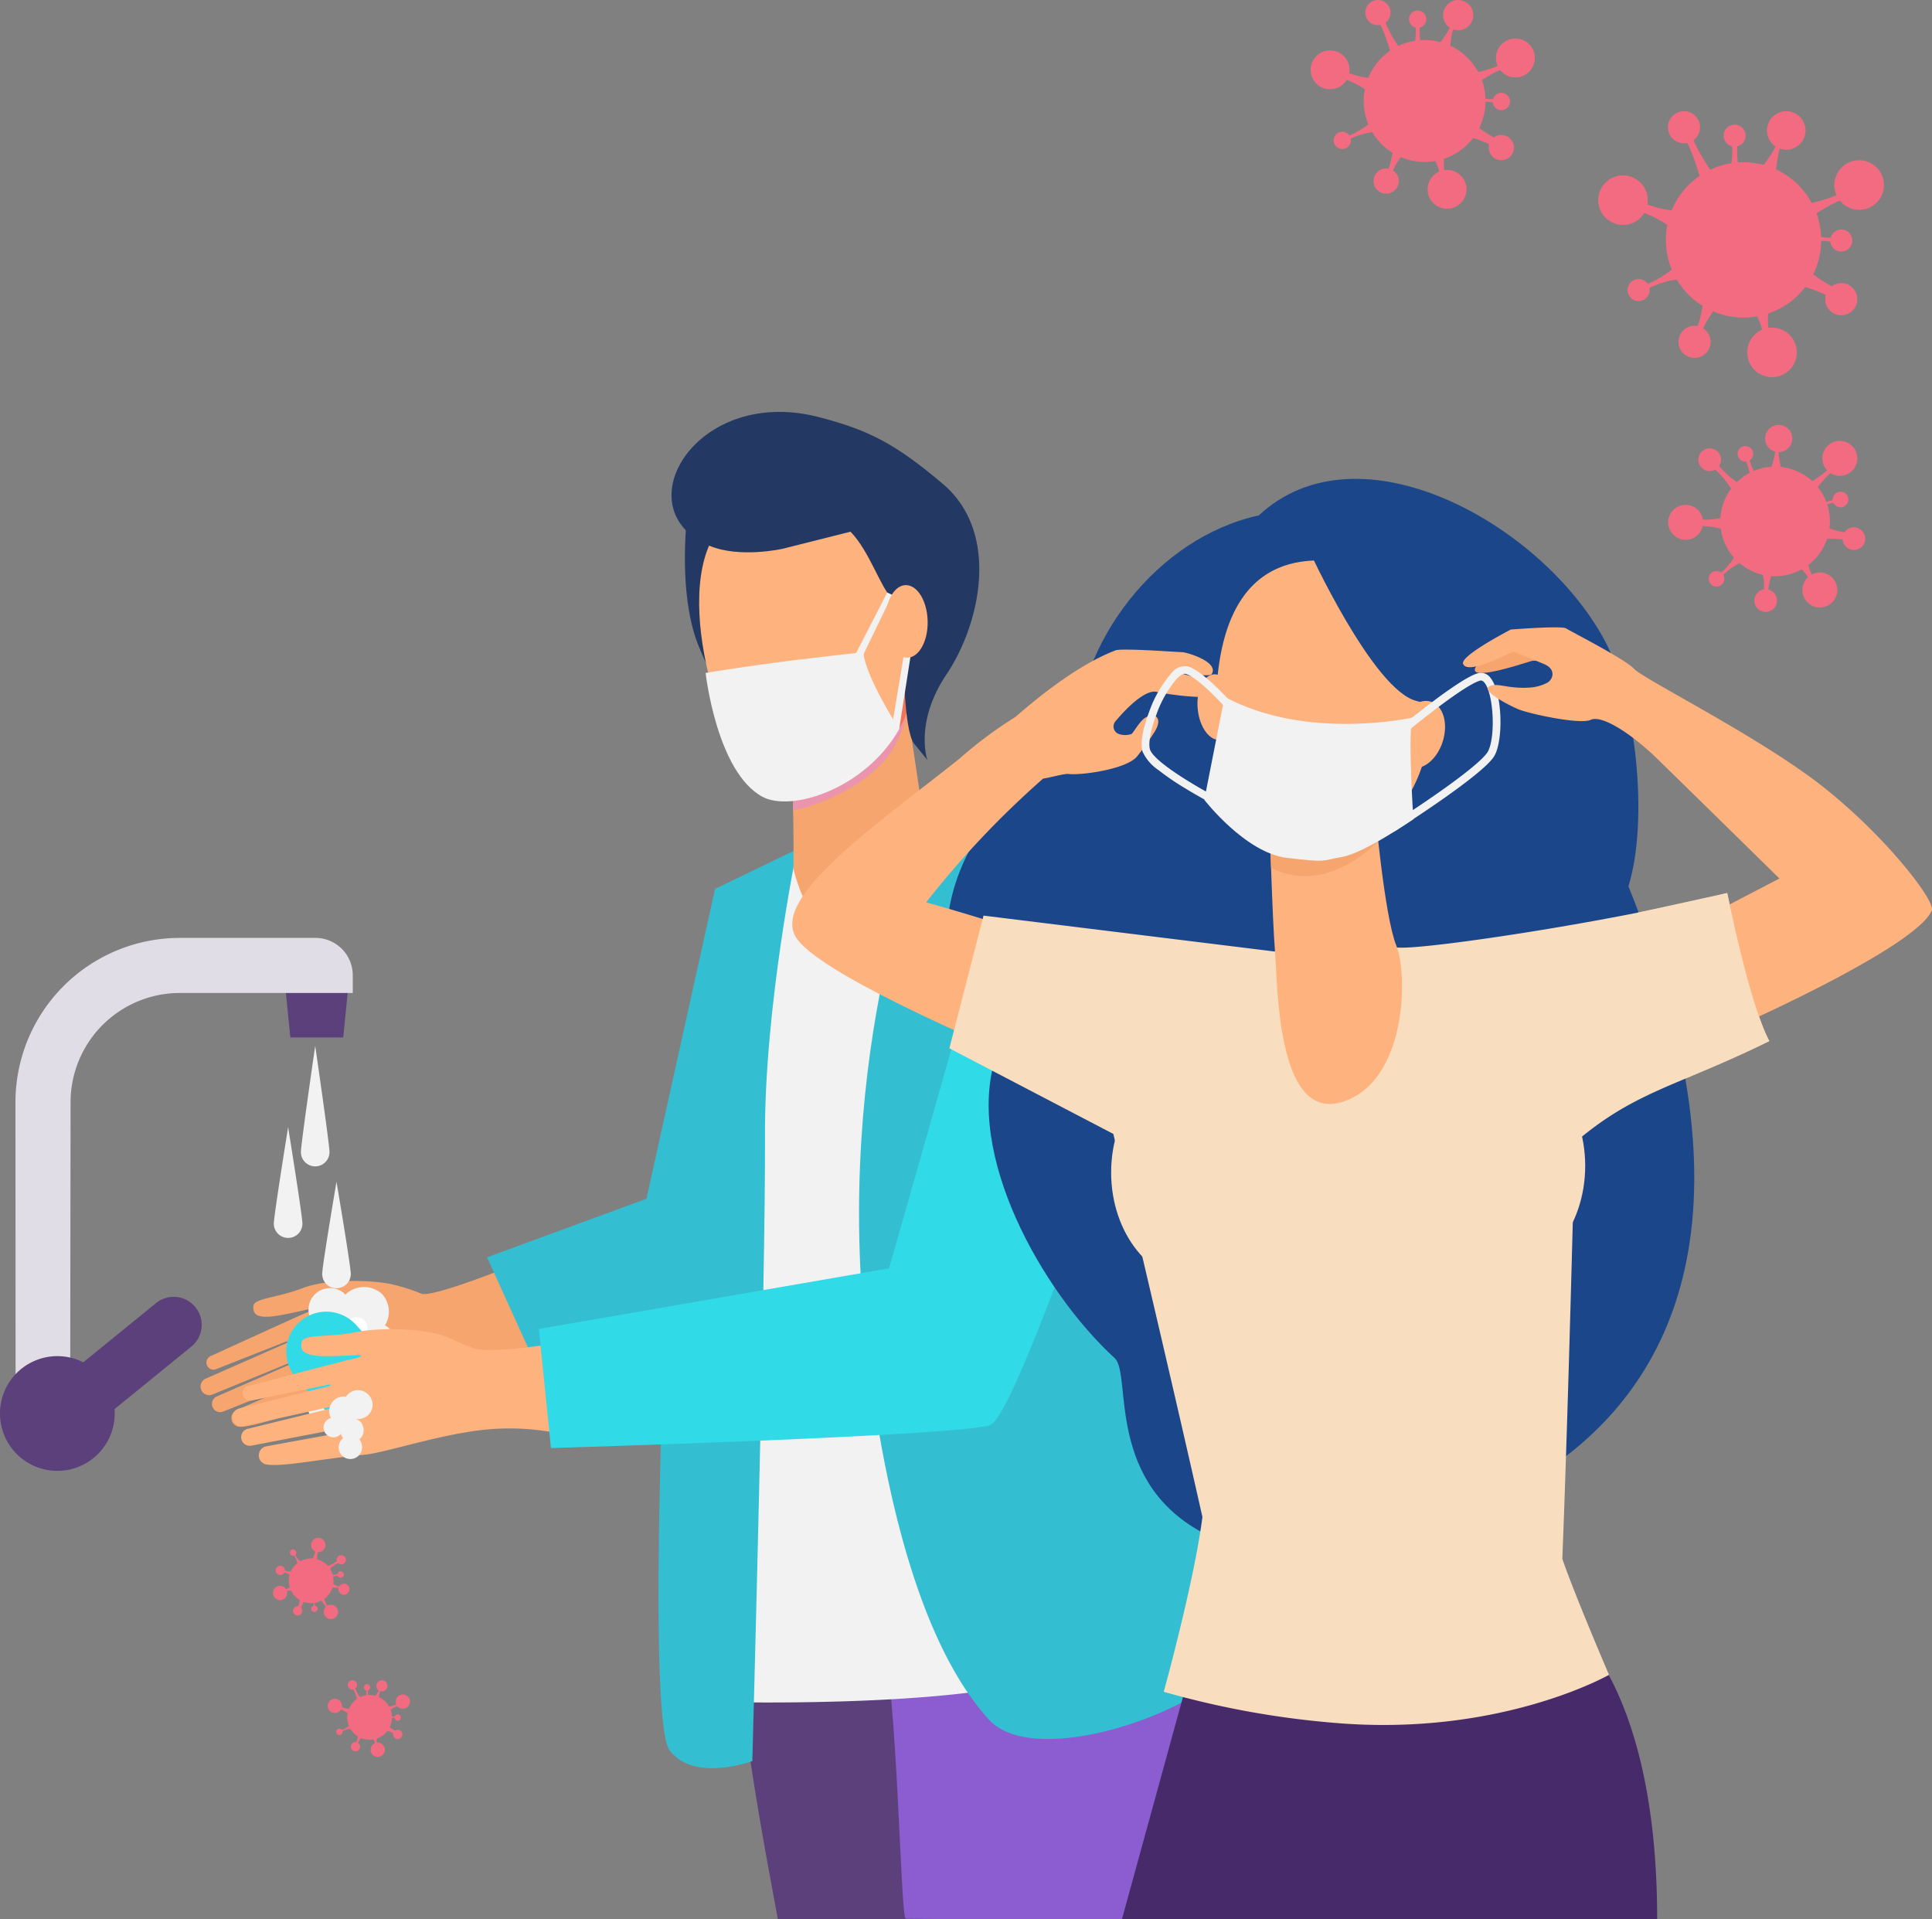 <svg xmlns="http://www.w3.org/2000/svg" width="272.839" height="271.02" viewBox="0 0 272.839 271.02">
  <rect x="0" y="0" width="272.839" height="271.02" fill="#808080" stroke="none"/>
  <g id="Groupe_1648" data-name="Groupe 1648" transform="translate(0)">
    <g id="Groupe_1681" data-name="Groupe 1681">
      <path id="Tracé_2516" data-name="Tracé 2516" d="M1209.754,319.642a1.6,1.6,0,1,1-2.032-1,1.6,1.6,0,0,1,2.032,1" transform="translate(-966.794 -255.239)" fill="#f36b80"/>
      <path id="Tracé_2517" data-name="Tracé 2517" d="M1249.528,419.717a1.6,1.6,0,1,1-2.032-1,1.6,1.6,0,0,1,2.032,1" transform="translate(-998.662 -335.422)" fill="#f36b80"/>
      <path id="Tracé_2518" data-name="Tracé 2518" d="M1312.214,375.715a1.6,1.6,0,1,1-2.032-1,1.6,1.6,0,0,1,2.032,1" transform="translate(-1048.888 -300.166)" fill="#f36b80"/>
      <path id="Tracé_2519" data-name="Tracé 2519" d="M1257.809,303.212a1.919,1.919,0,1,1-2.436-1.2,1.919,1.919,0,0,1,2.436,1.2" transform="translate(-1004.801 -241.902)" fill="#f36b80"/>
      <path id="Tracé_2520" data-name="Tracé 2520" d="M1236.733,317.75a1.1,1.1,0,1,1-1.288-.863,1.1,1.1,0,0,1,1.288.863" transform="translate(-989.167 -253.882)" fill="#f36b80"/>
      <path id="Tracé_2521" data-name="Tracé 2521" d="M1304.277,350.075a1.1,1.1,0,1,1-1.392-.683,1.1,1.1,0,0,1,1.392.683" transform="translate(-1043.315 -279.896)" fill="#f36b80"/>
      <path id="Tracé_2522" data-name="Tracé 2522" d="M1216.171,406.4a1.1,1.1,0,1,1-1.392-.683,1.1,1.1,0,0,1,1.392.683" transform="translate(-972.722 -325.028)" fill="#f36b80"/>
      <path id="Tracé_2523" data-name="Tracé 2523" d="M1189.986,360.333a2.467,2.467,0,1,1-3.132-1.537,2.467,2.467,0,0,1,3.132,1.537" transform="translate(-949.604 -287.371)" fill="#f36b80"/>
      <path id="Tracé_2524" data-name="Tracé 2524" d="M1285.336,408.392a2.467,2.467,0,1,1-3.132-1.537,2.466,2.466,0,0,1,3.132,1.537" transform="translate(-1026.002 -325.878)" fill="#f36b80"/>
      <path id="Tracé_2525" data-name="Tracé 2525" d="M1299.54,314.892a2.467,2.467,0,1,1-3.132-1.537,2.467,2.467,0,0,1,3.132,1.537" transform="translate(-1037.382 -250.963)" fill="#f36b80"/>
      <path id="Tracé_2526" data-name="Tracé 2526" d="M1218.924,314.254a5.176,5.176,0,0,1-.81,1.254,8.791,8.791,0,0,1-1.6,1.451c-.128.089-.5.357-1.117.766a7.77,7.77,0,0,0-4.45-2.021q-.044-.191-.083-.381c-.061-.3-.113-.6-.159-.893a4.634,4.634,0,0,1,.306-2.641l-1.065-.051a2.34,2.34,0,0,1,.138.449,3.82,3.82,0,0,1,.067.446,4.861,4.861,0,0,1,0,.885,6.185,6.185,0,0,1-.148.878q-.11.437-.243.874-.063.2-.131.408a7.776,7.776,0,0,0-2.508.6,8.093,8.093,0,0,1-.792-2.551l-.749.256a8.265,8.265,0,0,1,.951,2.574,7.677,7.677,0,0,0-1.794,1.305,13,13,0,0,1-3.338-3.377l-.769.739a13.292,13.292,0,0,1,3.3,3.558,7.757,7.757,0,0,0-1.518,4.158,11.141,11.141,0,0,1-4.279.019,3.79,3.79,0,0,1-.6-.2l-.046,1.553a3.764,3.764,0,0,1,.615-.164,11.367,11.367,0,0,1,4.37.293,7.768,7.768,0,0,0,1.855,4.07,9.751,9.751,0,0,1-1.861,2.167,3.851,3.851,0,0,1-.859.538l.535.584a2.927,2.927,0,0,1,.283-.43,8.732,8.732,0,0,1,2.7-2.074,7.774,7.774,0,0,0,3.279,1.647,6.064,6.064,0,0,1-.123,3.329l1.064.06a3.913,3.913,0,0,1-.1-1.771c.051-.376.239-1.111.326-1.441a7.763,7.763,0,0,0,4.325-.951,8.394,8.394,0,0,1,1.293,1.763,5.052,5.052,0,0,1,.635,2.063l1.348-.772a5.049,5.049,0,0,1-1.459-1.591,8.465,8.465,0,0,1-.886-2.071,7.75,7.75,0,0,0,2.653-3.708,15.244,15.244,0,0,1,3.5.3l.158-1.054a14.894,14.894,0,0,1-3.324-.7,7.7,7.7,0,0,0-.324-3.409,5.849,5.849,0,0,1,1.995-.295l-.2-.768a5.907,5.907,0,0,1-1.928.7,7.71,7.71,0,0,0-1.2-2.09c.456-.548.748-.877.866-1.013a7.258,7.258,0,0,1,2.944-2.112Z" transform="translate(-959.458 -249.774)" fill="#f36b80"/>
      <path id="Tracé_2527" data-name="Tracé 2527" d="M1189.546,81.262a2.268,2.268,0,1,1-2.268-2.269,2.268,2.268,0,0,1,2.268,2.269" transform="translate(-949.464 -63.291)" fill="#f36b80"/>
      <path id="Tracé_2528" data-name="Tracé 2528" d="M1197.038,233.71a2.268,2.268,0,1,1-2.268-2.268,2.268,2.268,0,0,1,2.268,2.268" transform="translate(-955.467 -185.438)" fill="#f36b80"/>
      <path id="Tracé_2529" data-name="Tracé 2529" d="M1301.276,203.416a2.268,2.268,0,1,1-2.268-2.268,2.268,2.268,0,0,1,2.268,2.268" transform="translate(-1038.985 -161.166)" fill="#f36b80"/>
      <path id="Tracé_2530" data-name="Tracé 2530" d="M1260.843,81.736a2.719,2.719,0,1,1-2.72-2.72,2.719,2.719,0,0,1,2.72,2.72" transform="translate(-1005.866 -63.31)" fill="#f36b80"/>
      <path id="Tracé_2531" data-name="Tracé 2531" d="M1227.683,90.308a1.554,1.554,0,1,1-1.332-1.748,1.554,1.554,0,0,1,1.332,1.748" transform="translate(-981.176 -70.945)" fill="#f36b80"/>
      <path id="Tracé_2532" data-name="Tracé 2532" d="M1303.464,164.612a1.554,1.554,0,1,1-1.554-1.554,1.554,1.554,0,0,1,1.554,1.554" transform="translate(-1041.883 -130.647)" fill="#f36b80"/>
      <path id="Tracé_2533" data-name="Tracé 2533" d="M1159.486,199.792a1.554,1.554,0,1,1-1.554-1.554,1.554,1.554,0,0,1,1.554,1.554" transform="translate(-926.524 -158.834)" fill="#f36b80"/>
      <path id="Tracé_2534" data-name="Tracé 2534" d="M1142.523,128.116a3.5,3.5,0,1,1-3.5-3.5,3.5,3.5,0,0,1,3.5,3.5" transform="translate(-909.82 -99.849)" fill="#f36b80"/>
      <path id="Tracé_2535" data-name="Tracé 2535" d="M1248.39,236.264a3.5,3.5,0,1,1-3.5-3.5,3.5,3.5,0,0,1,3.5,3.5" transform="translate(-994.644 -186.501)" fill="#f36b80"/>
      <path id="Tracé_2536" data-name="Tracé 2536" d="M1310.281,117.367a3.5,3.5,0,1,1-3.5-3.5,3.5,3.5,0,0,1,3.5,3.5" transform="translate(-1044.232 -91.237)" fill="#f36b80"/>
      <path id="Tracé_2537" data-name="Tracé 2537" d="M1184.54,97.839a7.307,7.307,0,0,1-1.661,1.311,12.468,12.468,0,0,1-2.812,1.212c-.213.06-.836.248-1.85.515a11.01,11.01,0,0,0-5.042-4.749q.029-.275.063-.548.082-.642.2-1.27a6.563,6.563,0,0,1,1.62-3.4l-1.4-.556a3.321,3.321,0,0,1-.02.666,5.426,5.426,0,0,1-.115.628,6.91,6.91,0,0,1-.411,1.185,8.778,8.778,0,0,1-.6,1.11q-.348.536-.726,1.06-.178.245-.363.487a11.02,11.02,0,0,0-3.638-.347,11.471,11.471,0,0,1,.107-3.784h-1.122a11.7,11.7,0,0,1,.1,3.888,10.887,10.887,0,0,0-3,.929c-1.06-1.664-2.624-4.06-2.929-6.059l-1.37.638c1.343,1.529,2.178,4.3,2.8,6.286a11,11,0,0,0-3.941,4.881,15.791,15.791,0,0,1-5.748-1.934,5.366,5.366,0,0,1-.718-.546l-.773,2.061a5.346,5.346,0,0,1,.9.061,16.111,16.111,0,0,1,5.728,2.395,11.014,11.014,0,0,0,.623,6.309,13.822,13.822,0,0,1-3.488,2.053,5.48,5.48,0,0,1-1.4.328l.45,1.028a4.157,4.157,0,0,1,.576-.447,12.376,12.376,0,0,1,4.574-1.543,11.021,11.021,0,0,0,3.644,3.712c-.194,1.088-.548,3.3-1.69,4.408l1.4.568a5.547,5.547,0,0,1,.671-2.424c.24-.481.829-1.381,1.1-1.783a11,11,0,0,0,6.237.706,11.9,11.9,0,0,1,.926,2.958,7.163,7.163,0,0,1-.094,3.058l2.161-.418a7.156,7.156,0,0,1-1.227-2.8,11.986,11.986,0,0,1-.239-3.183,10.986,10.986,0,0,0,5.257-3.758,21.6,21.6,0,0,1,4.558,2.011l.7-1.341a21.109,21.109,0,0,1-4.137-2.467,10.909,10.909,0,0,0,1.128-4.72,8.291,8.291,0,0,1,2.811.519l.09-1.119a8.383,8.383,0,0,1-2.907.056,10.935,10.935,0,0,0-.657-3.355c.862-.527,1.4-.833,1.625-.962a10.29,10.29,0,0,1,4.916-1.483Z" transform="translate(-922.356 -72.203)" fill="#f36b80"/>
      <path id="Tracé_2538" data-name="Tracé 2538" d="M973.569,1.78A1.78,1.78,0,1,1,971.788,0a1.78,1.78,0,0,1,1.78,1.78" transform="translate(-777.199 0)" fill="#f36b80"/>
      <path id="Tracé_2539" data-name="Tracé 2539" d="M979.449,121.435a1.78,1.78,0,1,1-1.78-1.781,1.78,1.78,0,0,1,1.78,1.781" transform="translate(-781.91 -95.87)" fill="#f36b80"/>
      <path id="Tracé_2540" data-name="Tracé 2540" d="M1061.264,97.657a1.781,1.781,0,1,1-1.781-1.78,1.781,1.781,0,0,1,1.781,1.78" transform="translate(-847.463 -76.819)" fill="#f36b80"/>
      <path id="Tracé_2541" data-name="Tracé 2541" d="M1029.529,2.152a2.134,2.134,0,1,1-2.134-2.134,2.134,2.134,0,0,1,2.134,2.134" transform="translate(-821.468 -0.014)" fill="#f36b80"/>
      <path id="Tracé_2542" data-name="Tracé 2542" d="M1003.5,8.88a1.22,1.22,0,1,1-1.046-1.372A1.22,1.22,0,0,1,1003.5,8.88" transform="translate(-802.09 -6.007)" fill="#f36b80"/>
      <path id="Tracé_2543" data-name="Tracé 2543" d="M1062.982,67.2a1.22,1.22,0,1,1-1.22-1.22,1.22,1.22,0,0,1,1.22,1.22" transform="translate(-849.738 -52.866)" fill="#f36b80"/>
      <path id="Tracé_2544" data-name="Tracé 2544" d="M949.974,94.814a1.22,1.22,0,1,1-1.22-1.22,1.22,1.22,0,0,1,1.22,1.22" transform="translate(-759.193 -74.99)" fill="#f36b80"/>
      <path id="Tracé_2545" data-name="Tracé 2545" d="M936.662,38.556a2.744,2.744,0,1,1-2.745-2.744,2.744,2.744,0,0,1,2.745,2.744" transform="translate(-746.083 -28.694)" fill="#f36b80"/>
      <path id="Tracé_2546" data-name="Tracé 2546" d="M1019.755,123.438a2.744,2.744,0,1,1-2.745-2.744,2.744,2.744,0,0,1,2.745,2.744" transform="translate(-812.66 -96.704)" fill="#f36b80"/>
      <path id="Tracé_2547" data-name="Tracé 2547" d="M1068.333,30.119a2.744,2.744,0,1,1-2.744-2.744,2.744,2.744,0,0,1,2.744,2.744" transform="translate(-851.582 -21.934)" fill="#f36b80"/>
      <path id="Tracé_2548" data-name="Tracé 2548" d="M969.64,14.791a5.73,5.73,0,0,1-1.3,1.029,9.77,9.77,0,0,1-2.207.952c-.167.047-.656.2-1.452.4a8.642,8.642,0,0,0-3.958-3.728q.022-.216.05-.431c.043-.336.095-.668.154-1A5.155,5.155,0,0,1,962.2,9.349l-1.1-.436a2.6,2.6,0,0,1-.016.523,4.367,4.367,0,0,1-.09.493,5.464,5.464,0,0,1-.323.93,6.884,6.884,0,0,1-.472.871q-.273.421-.57.832-.139.193-.284.382a8.653,8.653,0,0,0-2.855-.272,9,9,0,0,1,.084-2.97h-.881a9.187,9.187,0,0,1,.075,3.052,8.546,8.546,0,0,0-2.359.729,14.48,14.48,0,0,1-2.3-4.756l-1.075.5c1.054,1.2,1.709,3.371,2.2,4.933a8.637,8.637,0,0,0-3.093,3.831,12.391,12.391,0,0,1-4.511-1.518,4.2,4.2,0,0,1-.564-.428l-.607,1.618a4.206,4.206,0,0,1,.707.048,12.647,12.647,0,0,1,4.5,1.88,8.638,8.638,0,0,0,.489,4.951,10.853,10.853,0,0,1-2.738,1.611,4.3,4.3,0,0,1-1.1.258l.353.807a3.26,3.26,0,0,1,.452-.35,9.709,9.709,0,0,1,3.59-1.211,8.649,8.649,0,0,0,2.86,2.913c-.152.854-.43,2.591-1.326,3.46l1.1.446a4.361,4.361,0,0,1,.527-1.9c.189-.377.651-1.084.862-1.4a8.637,8.637,0,0,0,4.9.554,9.334,9.334,0,0,1,.727,2.321,5.623,5.623,0,0,1-.074,2.4l1.7-.328a5.615,5.615,0,0,1-.963-2.2,9.411,9.411,0,0,1-.188-2.5,8.622,8.622,0,0,0,4.126-2.95,16.96,16.96,0,0,1,3.577,1.579L968.067,27a16.582,16.582,0,0,1-3.247-1.937,8.567,8.567,0,0,0,.885-3.705,6.5,6.5,0,0,1,2.206.407l.071-.878a6.577,6.577,0,0,1-2.282.044,8.564,8.564,0,0,0-.516-2.633c.677-.413,1.1-.654,1.276-.756a8.076,8.076,0,0,1,3.859-1.164Z" transform="translate(-755.922 -6.993)" fill="#f36b80"/>
      <path id="Tracé_2549" data-name="Tracé 2549" d="M193.089,885.425s-16.765,7.171-19.4,6.719a25.224,25.224,0,0,0-3.884-1.274c-2.611-.68-9.289-.959-12.985.46s-6.9,1.411-6.941,2.567.539,1.526,2.171,1.464,5.987-1.171,6-1.123c.225.626.378.138-.742.585-.945.377-10.528,4.762-13.513,6.13a1,1,0,0,0,.782,1.834l9.974-3.933a.106.106,0,0,1,.082.2l-11.492,5.061a1.22,1.22,0,0,0,.956,2.244l11.914-4.9a.1.1,0,0,1,.081.191l-11.374,4.972a1.159,1.159,0,0,0,.893,2.138l10.977-4.377a.1.1,0,0,1,.076.182l-9.137,3.966a1.243,1.243,0,0,0,.509,2.383c2.208-.024,8.2-2.222,13.848-3.754,7.146-1.939,35.643-9.821,35.643-9.821s.342-5.971-2.217-8.271-2.23-1.6-2.22-3.639" transform="translate(-114.105 -709.428)" fill="#f6a56e"/>
      <path id="Tracé_2550" data-name="Tracé 2550" d="M378.225,631.483,368.54,675.24l-22.515,8.269L352.1,696.9l31.689-6.649L379.137,667Z" transform="translate(-277.245 -505.963)" fill="#34bed1"/>
      <path id="Tracé_2551" data-name="Tracé 2551" d="M683.573,1227.037c0,.012.008.028.012.048Z" transform="translate(-547.699 -983.138)" fill="#f7cc7f"/>
      <path id="Tracé_2552" data-name="Tracé 2552" d="M553.693,1137.651c.916-10.7.89-27.673,1.059-27.121l-7.3-28.9c-8.325.036-16.417.076-23.59.072-.237,1.576-.474,3.249-.708,5.053-1.538,12.026,2.193,32.764,5.577,50.9Z" transform="translate(-418.878 -866.631)" fill="#5c407b"/>
      <path id="Tracé_2553" data-name="Tracé 2553" d="M637.175,1137.648h26.2c-1.312-12.369,9.907-41.072,8.57-51.934-11.992-.2-28.109-4.149-41.98-4.09l-4.184,13.845c2.435,11.073,2.739,40.792,3.489,42.1Z" transform="translate(-501.393 -866.628)" fill="#8b5dd0"/>
      <path id="Tracé_2554" data-name="Tracé 2554" d="M507.843,598.087l8.866-3s15.964-4.541,18.964-5.164c.26-.054,9.4,27.648,16.9,48.452s16.192,65.079,16.192,65.079a85.635,85.635,0,0,1-26.672,8.179c-15.513,1.964-36.734,1.345-36.734,1.345s4.8-57.676,4.584-71.09-2.1-43.8-2.1-43.8" transform="translate(-404.91 -472.661)" fill="#f2f2f2"/>
      <path id="Tracé_2555" data-name="Tracé 2555" d="M469.262,657.4l6.58-48.488,11.579-5.6s-4.639,22.283-4.528,40.736-1.787,88.026-1.787,88.026-8.288,3.078-11.693-1.548-.15-73.126-.15-73.126" transform="translate(-374.862 -483.387)" fill="#34bed1"/>
      <path id="Tracé_2556" data-name="Tracé 2556" d="M653.824,656.582c2.18-52-9.547-64.3-9.547-64.3L619.7,590.019s-13.185,30.9-8.281,72.943c2.608,22.354,8.013,42.517,17.269,52.634,6.749,7.377,32.786-1.639,37.43-11.2.838-1.32-13.377-21.989-12.295-47.812" transform="translate(-489.012 -472.74)" fill="#34bed1"/>
      <path id="Tracé_2557" data-name="Tracé 2557" d="M574.51,503.586l2.572,17.18s-3.728,16.744-10.639,15.878c-5.8-.727-7.992-10.427-7.992-10.427s.04-3.824-.055-8.252a30.7,30.7,0,0,0-1.129-8.6c-1.888-5.409,17.244-5.778,17.244-5.778" transform="translate(-446.393 -403.488)" fill="#f6a56e"/>
      <path id="Tracé_2558" data-name="Tracé 2558" d="M557.174,513c-1.889-5.409,14.19-4.519,14.19-4.519l2.948-.356a15.751,15.751,0,0,1-2.482,5.619c-3.091,4.088-8.9,6.832-13.527,7.828A30.642,30.642,0,0,0,557.174,513" transform="translate(-446.301 -407.127)" fill="#ea94ad"/>
      <path id="Tracé_2559" data-name="Tracé 2559" d="M486.94,363.728s-1.446,11.38,1.7,18.8a41.724,41.724,0,0,0,7.1,11.587l7.458-30.825Z" transform="translate(-389.884 -291.079)" fill="#233862"/>
      <path id="Tracé_2560" data-name="Tracé 2560" d="M518.925,355.754c.374-.3,10.477,20.641,6.835,28.59s-13.779,13.694-19.332,10.248c-6.142-3.812-13.827-27.54-7.1-36.713s19.6-2.125,19.6-2.125" transform="translate(-397.983 -282.968)" fill="#feb27d"/>
      <path id="Tracé_2561" data-name="Tracé 2561" d="M639.153,480.905a13.931,13.931,0,0,0,.606-7.221l-.278.072-1.241,8.88a17.657,17.657,0,0,0,.914-1.731" transform="translate(-511.376 -379.529)" fill="#f47458"/>
      <path id="Tracé_2562" data-name="Tracé 2562" d="M498.311,293.454c6.659,1.775,10.379,3.638,17.1,9.324,8.267,6.991,5.162,20.007.546,26.852s-2.73,12.137-2.73,12.137l-1.892-2.333c-1.446-1.917-1.551-12.4-1.388-13.8.429-3.684.487-4.465-1.717-6.674-1.7-1.7-3.126-6.595-5.853-9.433l-9.577,2.413s-6.059,1.376-10.354-.426c-12.332-5.176-1.8-22.954,15.863-18.058" transform="translate(-382.264 -234.448)" fill="#233862"/>
      <path id="Tracé_2563" data-name="Tracé 2563" d="M501.314,466.289s1.557,14.012,8.041,17.494c4.059,2.18,14.517-1.124,19.293-9.553,0,0-4.776-7.4-5.058-10.864,0,0-8.576.9-15.115,1.833-4.4.628-7.162,1.09-7.162,1.09" transform="translate(-401.667 -371.262)" fill="#f2f2f2"/>
      <path id="Tracé_2564" data-name="Tracé 2564" d="M609.963,420.959l-5.057,9.834,1.124.094,4.636-9.6Z" transform="translate(-484.668 -337.285)" fill="#f2f2f2"/>
      <path id="Tracé_2565" data-name="Tracé 2565" d="M635.177,465.847l-1.686,10.115,1.061.156,1.623-10.4Z" transform="translate(-507.572 -373.15)" fill="#f2f2f2"/>
      <path id="Tracé_2566" data-name="Tracé 2566" d="M629.081,420.872c.074,2.831,1.467,5.091,3.112,5.049s2.92-2.371,2.846-5.2-1.467-5.091-3.112-5.049-2.92,2.371-2.846,5.2" transform="translate(-504.036 -333.047)" fill="#feb27d"/>
      <path id="Tracé_2567" data-name="Tracé 2567" d="M218.12,962.5a4.011,4.011,0,0,1,2.244-4.219,3.517,3.517,0,1,1,6.706-1.921l1.368,9.024a3.03,3.03,0,1,1-5.992.908,2.958,2.958,0,0,1-.034-.4,4.009,4.009,0,0,1-4.293-3.39" transform="translate(-174.728 -763.871)" fill="#f2f2f2"/>
      <path id="Tracé_2568" data-name="Tracé 2568" d="M229.28,915.293a3.676,3.676,0,0,1,.435,4.45,2.837,2.837,0,0,1,.651.484,3.537,3.537,0,0,1-4.956,4.991l-5.816-5.776a3.048,3.048,0,0,1,4.27-4.3,2.422,2.422,0,0,1,.238.275,3.789,3.789,0,0,1,5.179-.123" transform="translate(-175.35 -732.587)" fill="#f2f2f2"/>
      <path id="Tracé_2569" data-name="Tracé 2569" d="M248.649,937.161a1.571,1.571,0,1,1-1.785-1.45,1.628,1.628,0,0,1,1.785,1.45" transform="translate(-196.723 -749.708)" fill="#fff"/>
      <path id="Tracé_2570" data-name="Tracé 2570" d="M217.3,946.609h0a5.652,5.652,0,0,1-7.983-.406l-4.448-4.926a5.652,5.652,0,0,1,.406-7.983h0a5.652,5.652,0,0,1,7.983.406l4.448,4.926a5.652,5.652,0,0,1-.406,7.983" transform="translate(-162.981 -746.615)" fill="#31dae7"/>
      <path id="Tracé_2571" data-name="Tracé 2571" d="M214.205,945.369c-4.564,1.487-13.224,2.25-15.08,1.59,0,0-.906-.318-3.486-1.492s-8.981-1.569-13.061-.765-7.392.219-7.646,1.407.283,1.676,1.983,1.906,6.411-.135,6.416-.081c.021.23-.543.408-.874.472-1.049.2-11.753,3.034-15.089,3.912a1.048,1.048,0,0,0,.479,2.039l11.03-2.275a.112.112,0,0,1,.049.218l-12.8,3.169a1.281,1.281,0,0,0,.585,2.494l13.212-2.929a.109.109,0,0,1,.049.213l-12.666,3.1a1.217,1.217,0,0,0,.54,2.373l12.247-2.35c.062-.013.113.063.118.126s.089.422.04.435l-10.381,1.9a1.305,1.305,0,0,0,.1,2.557c2.289.372,7.662-.805,13.781-1.374,2.645-.246,8.942-2.316,14.706-3.226a34.664,34.664,0,0,1,17.354,1.484c.5-1.726,2.162-6.1,1.55-7.923-.83-2.46-2.209-4.622-3.151-6.974" transform="translate(-132.323 -756.585)" fill="#feb27d"/>
      <path id="Tracé_2572" data-name="Tracé 2572" d="M248.3,989.446a2.044,2.044,0,1,1-2.321-1.875,2.112,2.112,0,0,1,2.321,1.875" transform="translate(-195.686 -791.256)" fill="#f2f2f2"/>
      <path id="Tracé_2573" data-name="Tracé 2573" d="M238.048,994.036a2.044,2.044,0,1,1-2.321-1.875,2.112,2.112,0,0,1,2.321,1.875" transform="translate(-187.476 -794.933)" fill="#f2f2f2"/>
      <path id="Tracé_2574" data-name="Tracé 2574" d="M232.642,1008.367a1.383,1.383,0,1,1-1.561-1.178,1.383,1.383,0,0,1,1.561,1.178" transform="translate(-184.194 -806.978)" fill="#f2f2f2"/>
      <path id="Tracé_2575" data-name="Tracé 2575" d="M243.806,1021.016a1.653,1.653,0,1,1-1.8-1.111,1.506,1.506,0,0,1,1.8,1.111" transform="translate(-192.757 -817.163)" fill="#f2f2f2"/>
      <path id="Tracé_2576" data-name="Tracé 2576" d="M244.928,1008.918a1.653,1.653,0,1,1-1.8-1.111,1.506,1.506,0,0,1,1.8,1.111" transform="translate(-193.656 -807.469)" fill="#f2f2f2"/>
      <path id="Tracé_2577" data-name="Tracé 2577" d="M382.84,667.973l1.713,16.815s58.334-1.715,62.07-3.272,19.928-50.133,19.928-50.133,4.3-29.121-4.543-31.531-14.762,6.62-18.5,20.009-11.21,39.546-11.21,39.546Z" transform="translate(-306.743 -480.307)" fill="#31dae7"/>
      <path id="Tracé_2578" data-name="Tracé 2578" d="M768.918,397.7c2.9-9.252,1.08-26.549-3.425-34.839-8.886-16.355-34.634-30.7-48.767-17.527-14.374,3.161-25.636,17.784-26.054,32.445-15.6,8.594-25.339,28.389-11.1,44.047-4.4,13.594,6.445,33.023,16.8,42.521,2.485,2.28-1.543,18.125,13.591,25.227,10.7,5.019,96.1.432,58.952-91.873" transform="translate(-538.949 -272.559)" fill="#1c468a"/>
      <path id="Tracé_2579" data-name="Tracé 2579" d="M881.324,398.356a17.512,17.512,0,0,1,9.618,7.173c3.707,5.74,6.564,23.684-5.331,31.364s-21.509-4.651-21.791-15.451,1.8-25.181,17.5-23.086" transform="translate(-692.098 -319.01)" fill="#feb27d"/>
      <path id="Tracé_2580" data-name="Tracé 2580" d="M850.784,483.928c.245,2.553,1.648,4.507,3.136,4.365s2.494-2.327,2.25-4.88-1.648-4.507-3.136-4.365-2.494,2.328-2.25,4.88" transform="translate(-681.643 -383.821)" fill="#feb27d"/>
      <path id="Tracé_2581" data-name="Tracé 2581" d="M929.15,389.052s9.234,20.26,15.416,21.67,6.092,9.351,6.092,9.351-1.575-21.487-7.368-25.693-14.14-5.328-14.14-5.328" transform="translate(-744.462 -311.72)" fill="#1c468a"/>
      <path id="Tracé_2582" data-name="Tracé 2582" d="M992.127,501.685c-.814,2.563-.069,5.087,1.663,5.637s3.8-1.082,4.61-3.645.069-5.087-1.663-5.637-3.8,1.082-4.61,3.645" transform="translate(-794.657 -398.959)" fill="#feb27d"/>
      <path id="Tracé_2583" data-name="Tracé 2583" d="M563.335,502.031c-3.326-5.715,11.9-16.14,23.112-25.093a60.207,60.207,0,0,1,7.944-5.923c3.1-2.695,8.727-7.318,14.125-9.4.881-.339,8.683.243,9.4.255s5.289,1.4,4.182,3.108c-.262.4-3.343-.05-5.369-.368,2.283.491,6.438,1.875,6.78,2.609.8,1.71-6.918.776-9.157.259-1.79-.413-4.737,2.839-5.847,4.159l-.008.01a1.131,1.131,0,0,0,.611,1.815,2.729,2.729,0,0,0,1.665-.035c.233-.1,1.2-1.906,2.032-2.354,1.316-.713,2.469.085,1.223,2.067a39.242,39.242,0,0,1-2.445,3.43c-1.468,1.861-8.17,2.753-9.773,2.485-.8.013-3.053.659-3.5.657a129.7,129.7,0,0,0-16.53,17.486c9.4,2.6,25.159,7.831,25.159,7.831s1.032,19.939.041,19.338-39.774-15.678-43.651-22.337" transform="translate(-450.988 -369.777)" fill="#feb27d"/>
      <path id="Tracé_2584" data-name="Tracé 2584" d="M1057.9,459.271c.012,0-4.828.31-4.816.307-2.242.652-4.934,1.982-5.223,2.738-.674,1.763,5.7-.3,7.9-.974,1.453-.447,6.47,1.385,8.408,2.533Z" transform="translate(-839.54 -367.981)" fill="#f6a56e"/>
      <path id="Tracé_2585" data-name="Tracé 2585" d="M1130.1,482.435l.938.689a4.666,4.666,0,0,0-.938-.689" transform="translate(-905.47 -386.541)" fill="#f79c8d"/>
      <path id="Tracé_2586" data-name="Tracé 2586" d="M872.677,1190.877c.022-34.146-13.372-44.065-15.385-42.7l-49.9,5.19-10.3,37.508Z" transform="translate(-638.65 -919.857)" fill="#472a6a"/>
      <path id="Tracé_2587" data-name="Tracé 2587" d="M674.494,656.357l4.826-18.74,41.076,5.067s11.535-.74,17.748-.542c4.4.14,29.5-3.582,46.193-7.712.1.221,3.015,15.313,5.943,20.9-12.529,6.27-18.829,6.926-27.461,14.345,0,.031-.889,37-1.763,58.779,1.876,5.412,6.594,16.373,6.594,16.373s-15.371,8.783-38.726,6.787a124.929,124.929,0,0,1-24.154-4.392s4.31-15.59,5.461-24.69c-5.018-22.318-12.58-54.087-12.58-54.087Z" transform="translate(-540.424 -508.323)" fill="#f9ddbf"/>
      <path id="Tracé_2588" data-name="Tracé 2588" d="M916.761,573.964s1.32,15.214,3.017,19.431,1.441,19.38-7.734,22.117-9.01-16.722-9.39-21.229-.8-19.253-.8-19.253Z" transform="translate(-722.593 -459.877)" fill="#feb27d"/>
      <path id="Tracé_2589" data-name="Tracé 2589" d="M917.221,578.581a16.652,16.652,0,0,1-3.3,2.748c-4.445,2.83-8.519,2.79-11.829,1.1-.142-4.018-.238-7.4-.238-7.4l14.906-1.065s.168,1.935.461,4.617" transform="translate(-722.592 -459.877)" fill="#f6a56e"/>
      <path id="Tracé_2590" data-name="Tracé 2590" d="M858.49,495.008l-2.869,14.549s5.806,7.514,11.68,8.2,4.645.41,7.787-.137,10.063-5.328,10.063-5.328-.82-12.158-.137-14.344c0,0-14.913,3.347-26.525-2.937" transform="translate(-685.549 -396.615)" fill="#f2f2f2"/>
      <path id="Tracé_2591" data-name="Tracé 2591" d="M987.469,500.4l-.584-.923c.032-.02,3.228-2.045,6.537-4.354,5.741-4.007,7.061-5.532,7.337-6.084,1.074-2.148.757-8.107-.515-9.661-.308-.377-.525-.319-.629-.291-1.979.535-8.164,5.429-10.381,7.27l-.01.008c-.277.219-1.668,1.319-1.88,1.461l-.606-.909c.129-.086,1.131-.872,1.8-1.4.4-.331,8.188-6.777,10.789-7.48a1.652,1.652,0,0,1,1.761.654c1.662,2.032,1.832,8.471.646,10.842-.214.427-.863,1.727-7.692,6.493-3.329,2.323-6.543,4.359-6.575,4.38" transform="translate(-790.602 -382.971)" fill="#f2f2f2"/>
      <path id="Tracé_2592" data-name="Tracé 2592" d="M822.5,493.342c-.026-.013-2.595-1.309-5.23-2.916a37.447,37.447,0,0,1-3.8-2.592,6.35,6.35,0,0,1-2.245-2.607c-.482-1.567.48-4.421.917-5.576a16.71,16.71,0,0,1,3.192-5.534,2.351,2.351,0,0,1,2.311-.912c2.586.79,7.171,6.292,7.365,6.526l-.841.7c-1.263-1.523-4.955-5.6-6.843-6.179-.283-.087-.727.146-1.218.638a15.868,15.868,0,0,0-2.943,5.149c-.8,2.12-1.152,4.031-.894,4.868.547,1.778,6.866,5.519,10.72,7.459Z" transform="translate(-649.872 -379.092)" fill="#f2f2f2"/>
      <path id="Tracé_2593" data-name="Tracé 2593" d="M814.337,770.18c0,8.6-5.577,15.569-12.455,15.569s-12.455-6.97-12.455-15.569,5.576-15.569,12.455-15.569,12.455,6.97,12.455,15.569" transform="translate(-632.511 -604.616)" fill="#f9ddbf"/>
      <path id="Tracé_2594" data-name="Tracé 2594" d="M1025.821,765.481c0,8.6-5.577,15.569-12.455,15.569s-12.455-6.971-12.455-15.569,5.576-15.569,12.455-15.569,12.455,6.971,12.455,15.569" transform="translate(-801.958 -600.851)" fill="#f9ddbf"/>
      <path id="Tracé_2595" data-name="Tracé 2595" d="M1048.777,454.2c-3.176.2-4.566-.775-5.693-.16s2.665,2.6,4.1,3.211,8.708,2.219,10.245,1.5,5.635,1.844,9.426,5.532,17.219,16.876,17.219,16.876l-8.715,4.536,5.122,15.265s23.062-10.375,25.111-15.293c.56-1.344-6.661-10.658-15.575-17.624s-25.109-15.03-26.441-16.464-9.015-5.327-9.63-5.737-7.808.16-7.808.16-7.142,3.686-6.739,4.827c.615,1.742,6.785-1.685,7.058-1.685.152,0,2.036.76,4.372,1.73,1.767.734,1.275,2.186.455,2.641a6.152,6.152,0,0,1-2.5.683" transform="translate(-832.782 -357.104)" fill="#feb27d"/>
      <path id="Tracé_2596" data-name="Tracé 2596" d="M1163.138,637.214l7.277,23.223c3.207-1.594,6.969-2.9,11.381-5.107-2.928-5.589-5.847-20.682-5.943-20.9" transform="translate(-931.94 -508.322)" fill="#f9ddbf"/>
      <path id="Tracé_2598" data-name="Tracé 2598" d="M239.894,1106.133a.653.653,0,1,1,.568-.729.653.653,0,0,1-.568.729" transform="translate(-191.623 -885.223)" fill="#f36b80"/>
      <path id="Tracé_2599" data-name="Tracé 2599" d="M196.591,1113.666a.653.653,0,1,1,.568-.728.653.653,0,0,1-.568.728" transform="translate(-156.927 -891.259)" fill="#f36b80"/>
      <path id="Tracé_2600" data-name="Tracé 2600" d="M208.936,1142.384a.653.653,0,1,1,.568-.729.653.653,0,0,1-.568.729" transform="translate(-166.818 -914.269)" fill="#f36b80"/>
      <path id="Tracé_2601" data-name="Tracé 2601" d="M241.3,1126.586a.783.783,0,1,1,.681-.873.783.783,0,0,1-.681.873" transform="translate(-192.633 -901.403)" fill="#f36b80"/>
      <path id="Tracé_2602" data-name="Tracé 2602" d="M240.208,1117.258a.447.447,0,1,1,.452-.443.448.448,0,0,1-.452.443" transform="translate(-192.107 -894.463)" fill="#f36b80"/>
      <path id="Tracé_2603" data-name="Tracé 2603" d="M221.653,1141.542a.448.448,0,1,1,.389-.5.448.448,0,0,1-.389.5" transform="translate(-177.192 -913.922)" fill="#f36b80"/>
      <path id="Tracé_2604" data-name="Tracé 2604" d="M206.508,1101.638a.448.448,0,1,1,.389-.5.447.447,0,0,1-.389.5" transform="translate(-165.058 -881.95)" fill="#f36b80"/>
      <path id="Tracé_2605" data-name="Tracé 2605" d="M222.176,1094.516a1.007,1.007,0,1,1,.876-1.123,1.007,1.007,0,0,1-.876,1.123" transform="translate(-177.108 -875.35)" fill="#f36b80"/>
      <path id="Tracé_2606" data-name="Tracé 2606" d="M195.013,1128.6a1.007,1.007,0,1,1,.876-1.123,1.007,1.007,0,0,1-.876,1.123" transform="translate(-155.344 -902.656)" fill="#f36b80"/>
      <path id="Tracé_2607" data-name="Tracé 2607" d="M231.181,1142.078a1.007,1.007,0,1,1,.876-1.123,1.007,1.007,0,0,1-.876,1.123" transform="translate(-184.323 -913.459)" fill="#f36b80"/>
      <path id="Tracé_2608" data-name="Tracé 2608" d="M205.022,1106.609a2.116,2.116,0,0,1-.433-.428,3.6,3.6,0,0,1-.446-.761c-.025-.059-.1-.23-.213-.511a3.171,3.171,0,0,0,1.179-1.609h.159q.186,0,.37.011a1.888,1.888,0,0,1,1.03.343l.109-.421a.961.961,0,0,1-.191.018,1.66,1.66,0,0,1-.184-.011,2.019,2.019,0,0,1-.353-.076,2.521,2.521,0,0,1-.339-.133q-.165-.08-.329-.17l-.152-.086a3.176,3.176,0,0,0-.03-1.052,3.3,3.3,0,0,1,1.085-.1l-.04-.321a3.371,3.371,0,0,1-1.108.165,3.13,3.13,0,0,0-.372-.826,5.312,5.312,0,0,1,1.628-1.051l-.231-.369a5.43,5.43,0,0,1-1.7,1.023,3.168,3.168,0,0,0-1.534-.954,4.551,4.551,0,0,1,.35-1.711,1.512,1.512,0,0,1,.131-.224l-.617-.148a1.534,1.534,0,0,1,.015.259,4.641,4.641,0,0,1-.482,1.722,3.172,3.172,0,0,0-1.781.4,3.984,3.984,0,0,1-.71-.924,1.569,1.569,0,0,1-.143-.388l-.278.165a1.167,1.167,0,0,1,.148.149,3.563,3.563,0,0,1,.6,1.253,3.174,3.174,0,0,0-.932,1.172,2.478,2.478,0,0,1-1.32-.327l-.113.42a1.593,1.593,0,0,1,.716.106c.146.052.424.188.548.251a3.168,3.168,0,0,0,.019,1.807,3.428,3.428,0,0,1-.813.369,2.059,2.059,0,0,1-.877.081l.2.6a2.062,2.062,0,0,1,.757-.45,3.471,3.471,0,0,1,.9-.181,3.164,3.164,0,0,0,1.26,1.37,6.232,6.232,0,0,1-.414,1.374l.408.151a6.091,6.091,0,0,1,.559-1.269,3.145,3.145,0,0,0,1.389.156,2.39,2.39,0,0,1-.049.822l.323-.014a2.415,2.415,0,0,1-.119-.829,3.156,3.156,0,0,0,.936-.306c.181.227.288.372.333.431a2.963,2.963,0,0,1,.6,1.352Z" transform="translate(-158.159 -879.111)" fill="#f36b80"/>
      <path id="Tracé_2609" data-name="Tracé 2609" d="M248.4,1194.377a.653.653,0,1,1-.653-.653.653.653,0,0,1,.653.653" transform="translate(-197.98 -956.447)" fill="#f36b80"/>
      <path id="Tracé_2610" data-name="Tracé 2610" d="M250.559,1238.278a.653.653,0,1,1-.653-.653.653.653,0,0,1,.653.653" transform="translate(-199.708 -991.621)" fill="#f36b80"/>
      <path id="Tracé_2611" data-name="Tracé 2611" d="M280.576,1229.554a.653.653,0,1,1-.653-.653.653.653,0,0,1,.653.653" transform="translate(-223.758 -984.631)" fill="#f36b80"/>
      <path id="Tracé_2612" data-name="Tracé 2612" d="M268.932,1194.513a.783.783,0,1,1-.783-.783.783.783,0,0,1,.783.783" transform="translate(-214.221 -956.451)" fill="#f36b80"/>
      <path id="Tracé_2613" data-name="Tracé 2613" d="M259.384,1196.983a.448.448,0,1,1-.383-.5.447.447,0,0,1,.383.5" transform="translate(-207.112 -958.651)" fill="#f36b80"/>
      <path id="Tracé_2614" data-name="Tracé 2614" d="M281.207,1218.38a.447.447,0,1,1-.447-.447.448.448,0,0,1,.447.447" transform="translate(-224.594 -975.843)" fill="#f36b80"/>
      <path id="Tracé_2615" data-name="Tracé 2615" d="M239.746,1228.511a.447.447,0,1,1-.447-.447.447.447,0,0,1,.447.447" transform="translate(-191.374 -983.961)" fill="#f36b80"/>
      <path id="Tracé_2616" data-name="Tracé 2616" d="M234.861,1207.87a1.007,1.007,0,1,1-1.007-1.007,1.007,1.007,0,0,1,1.007,1.007" transform="translate(-186.564 -966.974)" fill="#f36b80"/>
      <path id="Tracé_2617" data-name="Tracé 2617" d="M265.347,1239.013a1.007,1.007,0,1,1-1.007-1.007,1.007,1.007,0,0,1,1.007,1.007" transform="translate(-210.99 -991.927)" fill="#f36b80"/>
      <path id="Tracé_2618" data-name="Tracé 2618" d="M283.169,1204.774a1.007,1.007,0,1,1-1.007-1.007,1.007,1.007,0,0,1,1.007,1.007" transform="translate(-225.27 -964.493)" fill="#f36b80"/>
      <path id="Tracé_2619" data-name="Tracé 2619" d="M246.96,1199.152a2.1,2.1,0,0,1-.478.377,3.579,3.579,0,0,1-.81.349c-.061.017-.241.072-.533.148a3.173,3.173,0,0,0-1.452-1.368c.006-.053.012-.105.018-.158q.024-.185.056-.366a1.89,1.89,0,0,1,.467-.98l-.4-.16a.94.94,0,0,1-.006.192,1.545,1.545,0,0,1-.033.181,1.986,1.986,0,0,1-.118.341,2.532,2.532,0,0,1-.173.32q-.1.155-.209.306c-.034.047-.069.094-.1.14a3.178,3.178,0,0,0-1.048-.1,3.308,3.308,0,0,1,.031-1.09h-.323a3.365,3.365,0,0,1,.028,1.12,3.121,3.121,0,0,0-.865.268,5.314,5.314,0,0,1-.843-1.745l-.395.183a5.424,5.424,0,0,1,.807,1.81,3.17,3.17,0,0,0-1.135,1.405,4.539,4.539,0,0,1-1.655-.557,1.542,1.542,0,0,1-.207-.157l-.223.594a1.54,1.54,0,0,1,.259.018,4.639,4.639,0,0,1,1.649.689,3.169,3.169,0,0,0,.179,1.817,3.97,3.97,0,0,1-1,.591,1.567,1.567,0,0,1-.4.095l.13.3a1.2,1.2,0,0,1,.166-.129,3.559,3.559,0,0,1,1.317-.444,3.175,3.175,0,0,0,1.049,1.069,2.477,2.477,0,0,1-.487,1.27l.4.163a1.6,1.6,0,0,1,.193-.7c.069-.138.239-.4.316-.513a3.168,3.168,0,0,0,1.8.2,3.427,3.427,0,0,1,.267.852,2.061,2.061,0,0,1-.027.88l.623-.12a2.06,2.06,0,0,1-.354-.807,3.464,3.464,0,0,1-.069-.917,3.165,3.165,0,0,0,1.514-1.083,6.234,6.234,0,0,1,1.312.579l.2-.386a6.079,6.079,0,0,1-1.191-.71,3.141,3.141,0,0,0,.325-1.359,2.386,2.386,0,0,1,.809.149l.026-.322a2.422,2.422,0,0,1-.837.016,3.146,3.146,0,0,0-.189-.966c.248-.152.4-.24.468-.277a2.964,2.964,0,0,1,1.416-.427Z" transform="translate(-190.173 -959.014)" fill="#f36b80"/>
      <path id="Tracé_2620" data-name="Tracé 2620" d="M210.989,709.512h-7.467l-.683-6.83h8.834Z" transform="translate(-162.52 -563.009)" fill="#5c407b"/>
      <path id="Tracé_2621" data-name="Tracé 2621" d="M53.337,666.309H34.191a23.21,23.21,0,0,0-23.21,23.21l.022,46.4h7.7l.06-46.4a15.433,15.433,0,0,1,15.433-15.433H58.616v-2.5a5.28,5.28,0,0,0-5.28-5.28" transform="translate(-8.798 -533.866)" fill="#e1dde7"/>
      <path id="Tracé_2622" data-name="Tracé 2622" d="M21.992,922.347l-10.233,8.328a8.1,8.1,0,1,0,4.416,6.607l10.811-8.8a3.956,3.956,0,1,0-4.994-6.136" transform="translate(0 -738.3)" fill="#5c407b"/>
      <path id="Tracé_2623" data-name="Tracé 2623" d="M232.944,852.575a2.019,2.019,0,1,1-4.038,0c0-1.115,2.019-13.014,2.019-13.014s2.019,11.9,2.019,13.014" transform="translate(-183.406 -672.681)" fill="#f2f2f2"/>
      <path id="Tracé_2624" data-name="Tracé 2624" d="M217.824,758a2.019,2.019,0,0,1-4.038,0c0-1.115,2.019-14.995,2.019-14.995s2.019,13.88,2.019,14.995" transform="translate(-171.292 -595.315)" fill="#f2f2f2"/>
      <path id="Tracé_2625" data-name="Tracé 2625" d="M198.58,814.36a2.019,2.019,0,0,1-4.038,0c0-1.115,2.019-13.629,2.019-13.629s2.019,12.514,2.019,13.629" transform="translate(-155.873 -641.569)" fill="#f2f2f2"/>
    </g>
  </g>
</svg>
